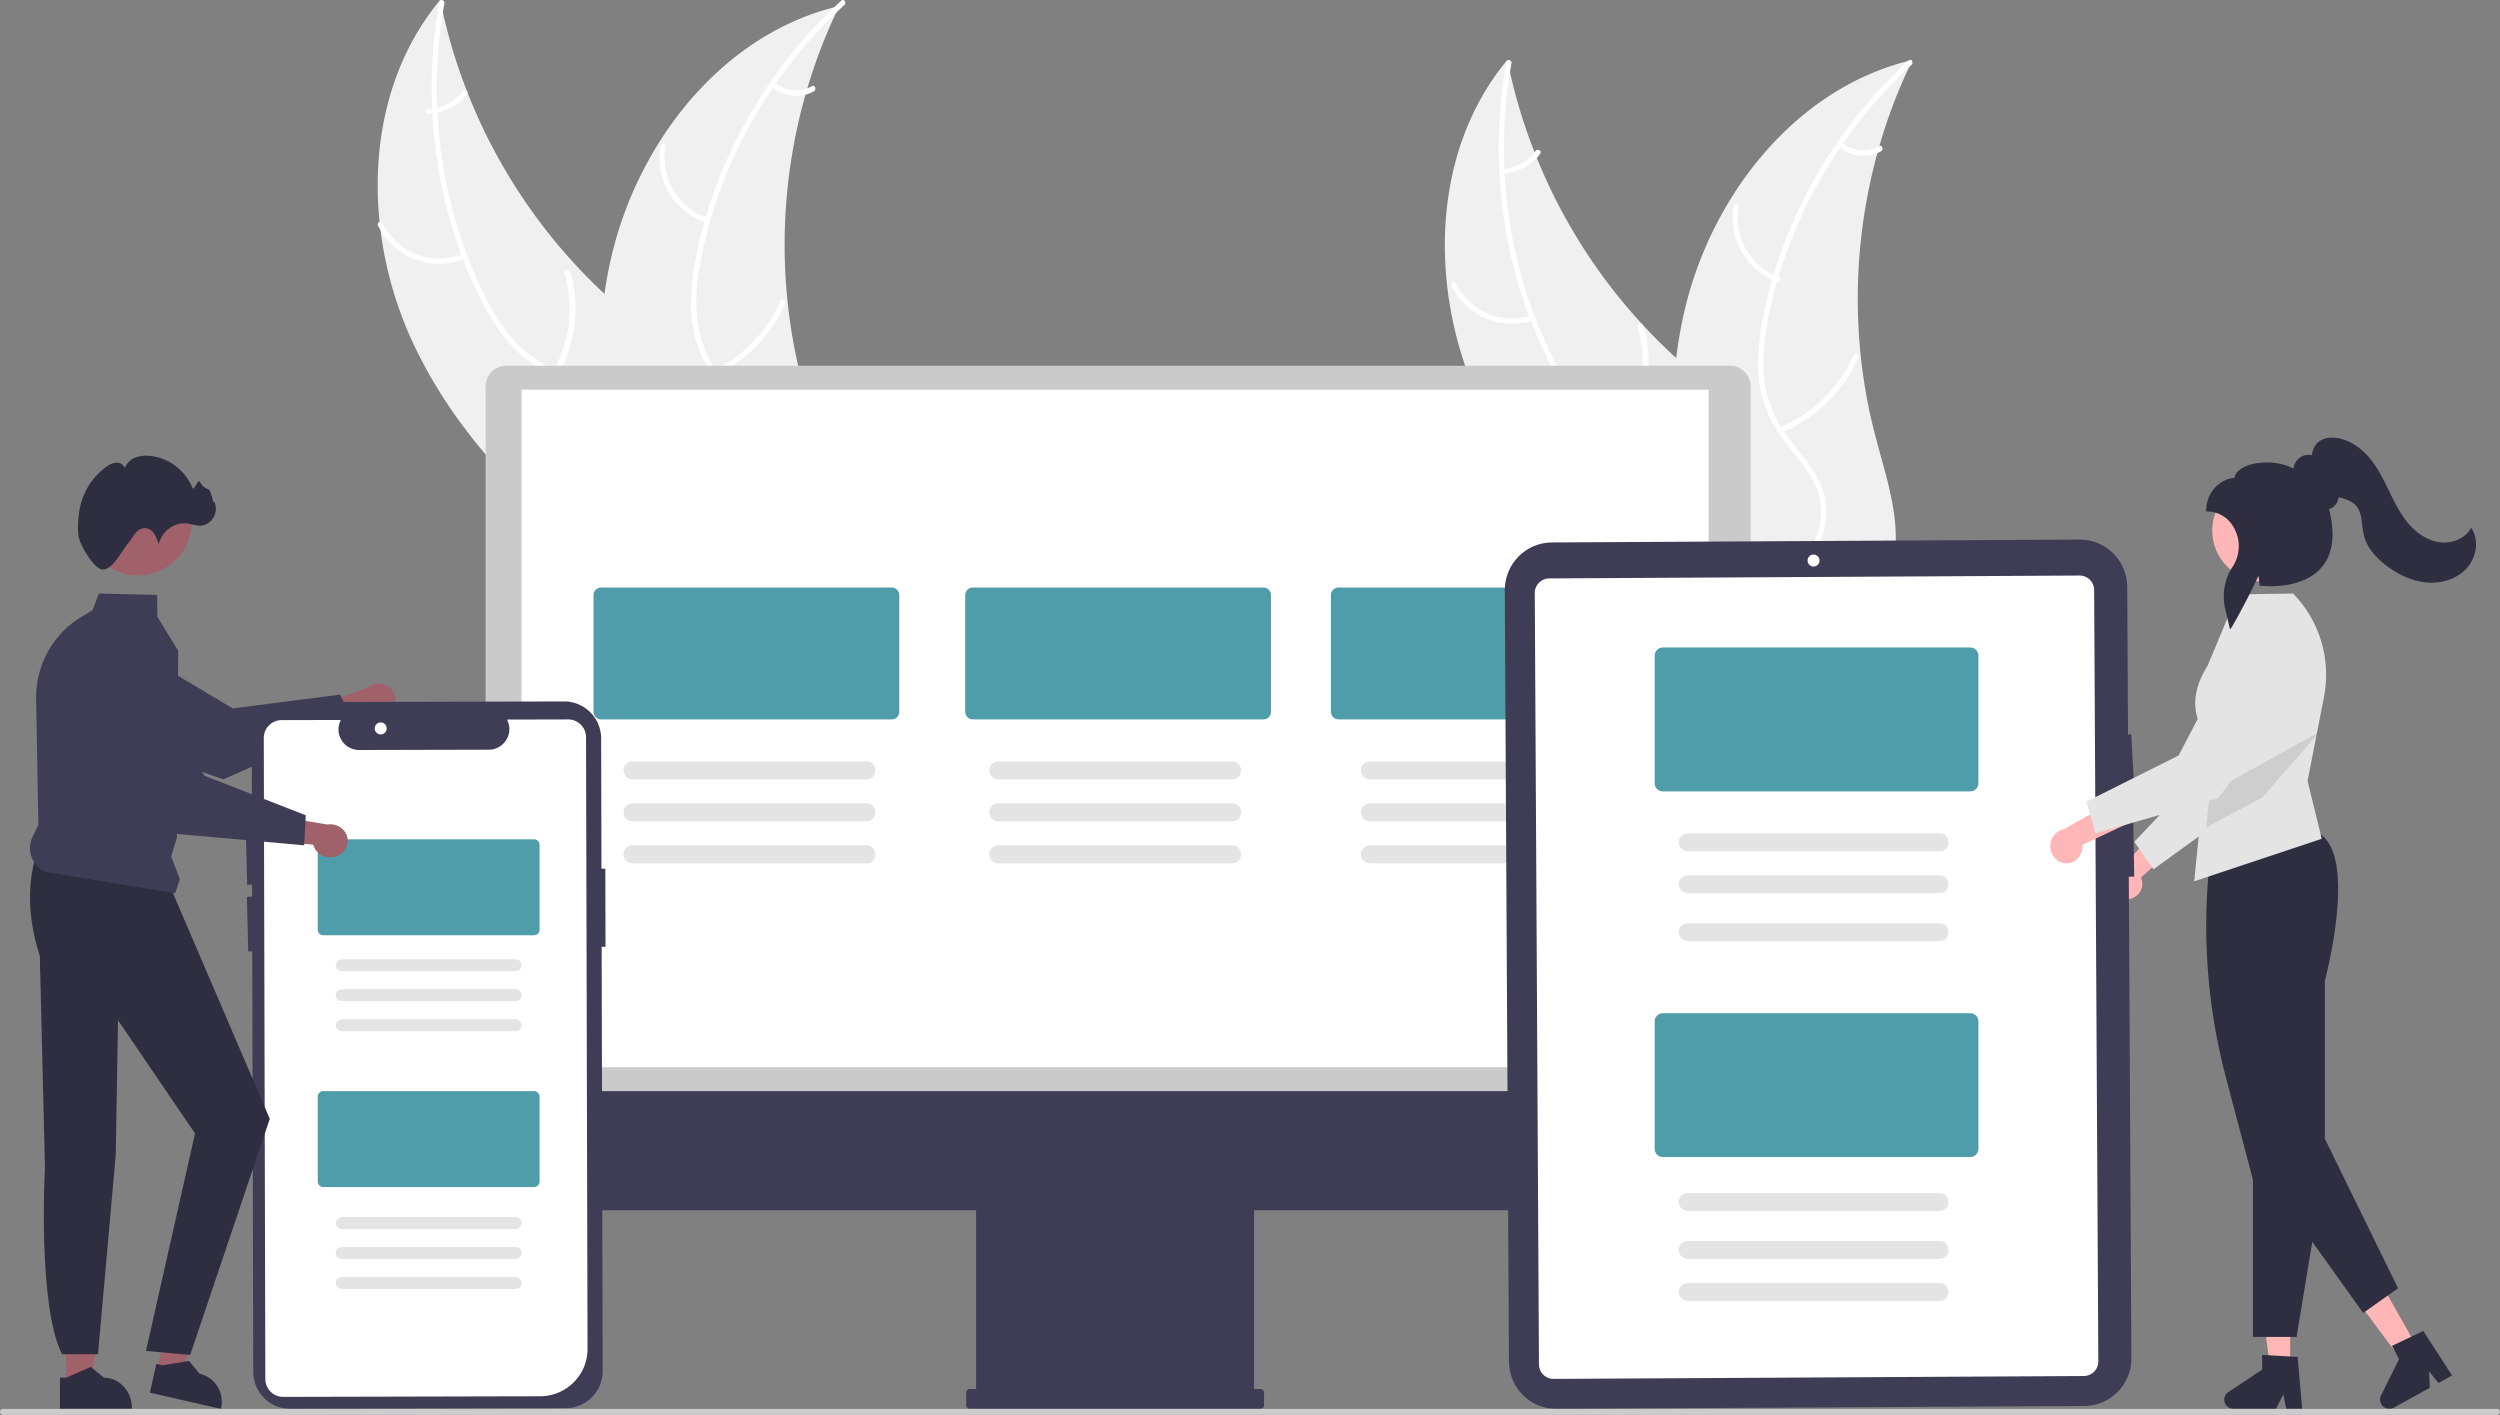<svg width="417" height="236" xmlns="http://www.w3.org/2000/svg">
    <rect width="100%" height="100%" fill="#808080" stroke="none"/>
    <g fill-rule="nonzero" fill="none">
        <path d="M355.323 149.92a2.64 2.64 0 0 0 1.748-1.368 2.512 2.512 0 0 0 .042-2.181l6.887-6.259-4.764-1.112-5.81 6.113c-1.196.612-1.733 1.996-1.249 3.222.484 1.227 1.835 1.908 3.146 1.585z" fill="#FFB6B6"/>
        <path d="M359.192 145 356 140.41l11.988-12.648 2.783-19.937a6.791 6.791 0 0 1 3.095-4.817 6.534 6.534 0 0 1 5.61-.653c3.476 1.2 5.344 5.043 4.176 8.592l-7.102 21.494L359.192 145z" fill="#E4E4E4"/>
        <path fill="#FFB6B6" d="M382 228h-3.388L377 215h5z"/>
        <path d="M384 235h-2.662l-.475-2.425-1.217 2.425h-7.059c-.694 0-1.308-.436-1.515-1.076a1.503 1.503 0 0 1 .613-1.715l5.638-3.757V226l5.93.342L384 235z" fill="#2F2E41"/>
        <path fill="#FFB6B6" d="M403 224.393 399.923 226 392 215.372l4.542-2.372z"/>
        <path d="m409 229.426-2.268 1.255-1.57-1.954.128 2.752-6.015 3.33a1.52 1.52 0 0 1-1.807-.251 1.586 1.586 0 0 1-.302-1.83l2.998-6.035-1.178-2.203 5.217-2.49 4.797 7.426zM383.072 223h-7.278v-26.2l-4.506-17.081a98.815 98.815 0 0 1-2.53-37.495l.006-.051.04-.033c.115-.099 11.647-9.738 18.942-2.364 4.917 4.97.296 22.843.038 23.824v30.811L383.072 223z" fill="#2F2E41"/>
        <path d="m382.513 99.04-.039-.04-9.278.144-4.954 11.865c-4.586 7.268-.201 11.402.107 12.056l-.877 8.919-.565 5.753L366 147l21.266-7.09-2.366-9.668 2.734-13.947c1.233-6.264-.69-12.742-5.121-17.256z" fill="#E4E4E4"/>
        <path fill="#2F2E41" d="M379 197.785 394.178 219l5.822-4.114L387.324 189z"/>
        <circle fill="#FFB6B6" cx="377.5" cy="88.5" r="8.5"/>
        <path fill="#000" opacity=".1" d="m387 122-9.689 11.05L368 138l.586-5.78 5.483-3.042z"/>
        <path d="m371.967 105-.822-3.542a8.974 8.974 0 0 1 1.278-6.96 6.235 6.235 0 0 0 .198-6.458 5.06 5.06 0 0 0-4.402-2.725H368V85.1c0-3.09 2.45-5.27 4.727-5.394.082-.643.546-1.22 1.353-1.677 1.928-1.093 5.656-1.33 8.473.127.106-.96.74-1.784 1.649-2.148a2.678 2.678 0 0 1 1.44-.081 3.178 3.178 0 0 1 .915-2.065c.778-.74 2.026-1.022 3.424-.774 1.92.343 3.812 1.545 5.328 3.385 1.344 1.632 2.278 3.555 3.18 5.415.888 1.83 1.805 3.72 3.136 5.322 1.457 1.754 3.263 2.891 5.084 3.2 2.125.362 4.305-.498 5.302-2.09l.199-.315.18.326c1.12 2.024.662 4.806-1.09 6.614-1.572 1.621-4.04 2.447-6.597 2.207-2.166-.202-4.35-1.106-6.492-2.688-2.128-1.57-3.444-3.306-3.912-5.16a13.761 13.761 0 0 1-.28-1.74c-.146-1.225-.282-2.383-1.05-3.235-.689-.766-1.756-1.098-2.702-1.349l-.186-.049a2.377 2.377 0 0 1-1.034 1.732 1.769 1.769 0 0 1-.565.214c1.097 4.34.646 7.661-1.342 9.876-3.355 3.74-9.802 2.97-10.075 2.936l-.181-.023-.01-.18a9.836 9.836 0 0 0-.178-1.435c-.924 2.187-4.03 7.969-4.446 8.552l-.283.397z" fill="#2F2E41"/>
        <path d="M65.415 118.688a2.774 2.774 0 0 1-2.098 1.14c-.827.04-1.63-.301-2.191-.931L52 123l.889-5.267 8.53-3.09a2.747 2.747 0 0 1 3.735.188 2.984 2.984 0 0 1 .26 3.857z" fill="#A0616A"/>
        <path d="M59 120.407 37.238 130l-.047-.017-24.804-8.747c-3.835-1.983-5.442-6.583-3.664-10.488a8.134 8.134 0 0 1 5.01-4.383 8.236 8.236 0 0 1 6.637.793l18.459 11.004 17.899-2.296 2.272 4.54z" fill="#3F3D56"/>
        <path d="M68.577 56.515C60.34 38.351 60.644 15.327 73.427 0a91.8 91.8 0 0 0 32.971 53.81c6.581 5.181 14.442 10.26 16.24 18.426 1.119 5.081-.467 10.455-3.208 14.881-2.742 4.426-6.563 8.067-10.341 11.655l-.424 1.228C92.227 88.653 76.813 74.679 68.577 56.515z" fill="#F0F0F0"/>
        <path d="M74.115.567c-2.908 16.071-.748 33.184 6.32 47.908 1.528 3.183 3.352 6.278 5.795 8.838a19.183 19.183 0 0 0 8.727 5.164c3.072.906 6.32 1.473 9.12 3.117 2.953 1.733 4.786 4.64 5.5 7.974.873 4.079.242 8.232-.515 12.27-.84 4.486-1.783 9.13-.565 13.64.147.546-.701.745-.848.2-2.119-7.845 2-15.581 1.424-23.467-.269-3.68-1.637-7.3-4.763-9.433-2.734-1.864-6.082-2.452-9.2-3.342-3.276-.934-6.217-2.361-8.72-4.729-2.56-2.421-4.509-5.45-6.11-8.58a76.716 76.716 0 0 1-7.255-22.666A80.685 80.685 0 0 1 73.283.308c.1-.556.932-.292.832.26z" fill="#FFF"/>
        <path d="M76.694 43.442c-5.324 1.744-11.1-.711-13.644-5.8-.248-.5.5-.916.747-.416 2.362 4.745 7.754 7.023 12.704 5.368.52-.173.711.675.193.848zM92.063 62.308c3.003-5.157 3.744-11.146 2.075-16.775-.166-.557.8-.76.966-.203 1.725 5.86.94 12.09-2.198 17.45-.3.512-1.141.036-.843-.472zM71.373 18.256c2.454-.202 4.614-1.355 5.748-3.07.284-.433 1.103-.031.82.4-1.263 1.888-3.64 3.164-6.348 3.406-.259.04-.513-.083-.58-.282-.06-.203.1-.406.36-.454z" fill="#FFF"/>
        <path d="M140 1c-.153.32-.307.638-.457.964a87.478 87.478 0 0 0-5.041 13.331c-.108.352-.211.71-.308 1.065a92.038 92.038 0 0 0-2.828 33.962 89.413 89.413 0 0 0 2.453 13.438c1.6 6.092 3.825 12.57 3.323 18.653-.045.635-.13 1.267-.254 1.892l-27.9 16.94c-.082.008-.162.02-.245.028l-1.083.727c-.075-.223-.15-.457-.225-.68-.044-.13-.083-.262-.127-.392-.028-.087-.055-.175-.085-.252a1.225 1.225 0 0 1-.024-.081c-.03-.078-.05-.153-.076-.224-.416-1.303-.823-2.61-1.222-3.924-.004-.006-.004-.006-.002-.016-3.014-10.013-5.213-20.364-5.762-30.718-.017-.311-.037-.629-.041-.948a85.274 85.274 0 0 1 .486-13.99c.307-2.54.743-5.064 1.306-7.561a62.842 62.842 0 0 1 7.348-18.312c6.78-11.328 17.129-20.375 29.794-23.66.324-.084.642-.165.97-.242z" fill="#F0F0F0"/>
        <path d="M140.847.822c-12.08 11.07-20.687 26.054-23.872 42.114-.688 3.472-1.083 7.053-.654 10.584a19.364 19.364 0 0 0 3.944 9.431c1.941 2.592 4.228 5.02 5.503 8.036 1.343 3.18 1.068 6.616-.371 9.713-1.761 3.79-4.785 6.724-7.843 9.49-3.394 3.072-6.97 6.21-8.711 10.551-.211.526-1.019.17-.808-.356 3.03-7.554 11.048-11.23 15.354-17.88 2.01-3.103 3.092-6.827 1.85-10.431-1.086-3.152-3.442-5.657-5.43-8.264-2.088-2.738-3.607-5.666-4.202-9.08-.609-3.49-.354-7.095.243-10.57a76.015 76.015 0 0 1 7.84-22.516A80.03 80.03 0 0 1 140.33.109c.417-.382.932.334.517.713z" fill="#FFF"/>
        <path d="M117.418 36.974c-5.118-1.826-8.187-7.173-7.25-12.63.093-.534.91-.41.816.124-.881 5.082 1.991 10.062 6.768 11.735.502.176.165.947-.334.771zM118.271 62.146c5.388-2.408 9.62-6.654 11.854-11.891.221-.519 1.059-.167.838.352-2.335 5.445-6.749 9.855-12.362 12.35-.535.237-.862-.574-.33-.81zM129.571 14.04c1.793 1.233 4.008 1.352 5.894.317.475-.263.767.613.295.875-2.087 1.132-4.53 1.007-6.52-.335-.201-.111-.293-.382-.209-.619.092-.235.334-.342.54-.239z" fill="#FFF"/>
        <path d="M246.577 66.515c-8.237-18.164-7.933-41.188 4.85-56.515a91.8 91.8 0 0 0 32.971 53.81c6.581 5.181 14.442 10.26 16.24 18.426 1.119 5.081-.467 10.455-3.208 14.881-2.742 4.426-6.563 8.067-10.341 11.655l-.424 1.228c-16.438-11.347-31.852-25.321-40.088-43.485z" fill="#F0F0F0"/>
        <path d="M252.115 10.567c-2.908 16.071-.748 33.184 6.32 47.908 1.528 3.183 3.352 6.278 5.795 8.838a19.183 19.183 0 0 0 8.727 5.164c3.072.906 6.32 1.473 9.12 3.117 2.953 1.733 4.786 4.64 5.5 7.974.873 4.079.242 8.232-.515 12.27-.84 4.486-1.783 9.13-.565 13.64.147.546-.701.745-.848.2-2.119-7.845 2-15.581 1.424-23.467-.269-3.68-1.637-7.3-4.763-9.433-2.734-1.864-6.082-2.452-9.2-3.342-3.276-.934-6.217-2.361-8.72-4.729-2.56-2.421-4.509-5.45-6.11-8.58a76.716 76.716 0 0 1-7.255-22.666 80.685 80.685 0 0 1 .258-27.153c.1-.556.932-.292.832.26z" fill="#FFF"/>
        <path d="M255.694 53.442c-5.324 1.744-11.1-.711-13.644-5.8-.248-.5.5-.916.747-.416 2.362 4.745 7.754 7.023 12.704 5.368.52-.173.711.675.193.848zM271.063 71.308c3.003-5.157 3.744-11.146 2.075-16.775-.166-.557.8-.76.966-.203 1.725 5.86.94 12.09-2.198 17.45-.3.512-1.141.036-.843-.472zM250.373 28.256c2.454-.202 4.614-1.355 5.748-3.07.284-.433 1.103-.031.82.4-1.263 1.888-3.64 3.164-6.348 3.406-.259.04-.513-.083-.58-.282-.06-.203.1-.406.36-.454z" fill="#FFF"/>
        <path d="M319 10c-.153.32-.307.638-.457.964a87.478 87.478 0 0 0-5.041 13.331c-.108.352-.211.71-.308 1.065a92.038 92.038 0 0 0-2.828 33.962 89.413 89.413 0 0 0 2.453 13.438c1.6 6.092 3.825 12.57 3.323 18.653-.045.635-.13 1.267-.254 1.892l-27.9 16.94c-.082.008-.162.02-.245.028l-1.083.727c-.075-.223-.15-.457-.225-.68-.044-.13-.083-.262-.127-.392-.028-.087-.055-.175-.085-.252a1.225 1.225 0 0 1-.024-.081c-.03-.078-.05-.153-.076-.224-.416-1.303-.823-2.61-1.222-3.924-.004-.006-.004-.006-.002-.016-3.014-10.013-5.213-20.364-5.762-30.718-.017-.311-.037-.629-.041-.948a85.274 85.274 0 0 1 .486-13.99c.307-2.54.743-5.064 1.306-7.561a62.842 62.842 0 0 1 7.348-18.312c6.78-11.328 17.129-20.375 29.794-23.66.324-.084.642-.165.97-.242z" fill="#F0F0F0"/>
        <path d="M318.847 10.822c-12.08 11.07-20.687 26.054-23.872 42.114-.688 3.472-1.083 7.053-.654 10.584a19.364 19.364 0 0 0 3.944 9.431c1.941 2.592 4.228 5.02 5.503 8.036 1.343 3.18 1.068 6.616-.371 9.713-1.761 3.79-4.785 6.724-7.843 9.49-3.394 3.072-6.97 6.21-8.711 10.551-.211.526-1.019.17-.808-.356 3.03-7.554 11.048-11.23 15.354-17.88 2.01-3.103 3.092-6.827 1.85-10.431-1.086-3.152-3.442-5.657-5.43-8.264-2.088-2.738-3.607-5.666-4.202-9.08-.609-3.49-.354-7.095.243-10.57a76.015 76.015 0 0 1 7.84-22.516 80.03 80.03 0 0 1 16.64-21.535c.417-.382.932.334.517.713z" fill="#FFF"/>
        <path d="M296.418 46.974c-5.117-1.826-8.187-7.173-7.25-12.63.093-.534.91-.41.816.124-.881 5.082 1.991 10.062 6.768 11.735.502.176.165.947-.334.771zM297.271 71.146c5.388-2.408 9.62-6.654 11.854-11.891.221-.519 1.059-.167.838.352-2.335 5.445-6.749 9.855-12.362 12.35-.535.237-.862-.574-.33-.81zM307.571 24.04c1.793 1.233 4.008 1.352 5.894.317.475-.263.767.613.295.875-2.087 1.132-4.53 1.007-6.52-.335-.201-.111-.293-.382-.209-.619.092-.235.334-.342.54-.239z" fill="#FFF"/>
        <path d="M81 186h211V64.435A3.448 3.448 0 0 0 288.548 61H84.452A3.448 3.448 0 0 0 81 64.435V186z" fill="#CACACA"/>
        <path fill="#FFF" d="M87 65h198v113H87z"/>
        <path d="M80 182v15.106a4.769 4.769 0 0 0 4.769 4.769h78.043v29.812h-1.036a.62.62 0 0 0-.62.62v2.074a.62.62 0 0 0 .62.619h48.448a.62.62 0 0 0 .62-.62v-2.073a.62.62 0 0 0-.62-.62h-1.036v-29.812h78.043a4.769 4.769 0 0 0 4.769-4.769V182H80z" fill="#3F3D56"/>
        <path d="M148.726 120h-48.452A1.27 1.27 0 0 1 99 118.738V99.262c0-.697.57-1.261 1.274-1.262h48.452A1.27 1.27 0 0 1 150 99.262v19.476c0 .697-.57 1.261-1.274 1.262z" fill="#4F9DAA"/>
        <path d="M144.523 130H105.52a1.51 1.51 0 0 1-1.52-1.5c0-.828.68-1.5 1.52-1.5h39.003c1.96-.027 1.98 3.027 0 3zM144.523 137H105.52a1.51 1.51 0 0 1-1.52-1.5c0-.828.68-1.5 1.52-1.5h39.003c1.96-.027 1.98 3.027 0 3zM144.523 144H105.52a1.51 1.51 0 0 1-1.52-1.5c0-.828.68-1.5 1.52-1.5h39.003c1.96-.027 1.98 3.027 0 3z" fill="#E4E4E4"/>
        <path d="M210.726 120h-48.452a1.27 1.27 0 0 1-1.274-1.262V99.262c0-.697.57-1.261 1.274-1.262h48.452A1.27 1.27 0 0 1 212 99.262v19.476c0 .697-.57 1.261-1.274 1.262z" fill="#4F9DAA"/>
        <path d="M205.523 130H166.52a1.51 1.51 0 0 1-1.52-1.5c0-.828.68-1.5 1.52-1.5h39.003c1.96-.027 1.98 3.027 0 3zM205.523 137H166.52a1.51 1.51 0 0 1-1.52-1.5c0-.828.68-1.5 1.52-1.5h39.003c1.96-.027 1.98 3.027 0 3zM205.523 144H166.52a1.51 1.51 0 0 1-1.52-1.5c0-.828.68-1.5 1.52-1.5h39.003c1.96-.027 1.98 3.027 0 3z" fill="#E4E4E4"/>
        <path d="M271.726 120h-48.452a1.27 1.27 0 0 1-1.274-1.262V99.262c0-.697.57-1.261 1.274-1.262h48.452A1.27 1.27 0 0 1 273 99.262v19.476c0 .697-.57 1.261-1.274 1.262z" fill="#4F9DAA"/>
        <path d="M267.523 130H228.52a1.51 1.51 0 0 1-1.52-1.5c0-.828.68-1.5 1.52-1.5h39.003c1.96-.027 1.98 3.027 0 3zM267.523 137h-39.006a1.51 1.51 0 0 1-1.517-1.5 1.51 1.51 0 0 1 1.517-1.5h39.006c1.96-.027 1.98 3.027 0 3zM267.523 144H228.52a1.51 1.51 0 0 1-1.52-1.5c0-.828.68-1.5 1.52-1.5h39.003c1.96-.027 1.98 3.027 0 3z" fill="#E4E4E4"/>
        <path d="m354.824 97.888.132 24.612.535-.03.509 9.112-.994.055.028 5.474.795-.016.162 9.12-.907.016.432 80.313c.02 4.38-3.484 7.947-7.831 7.975l-88.076.481c-4.347.02-7.89-3.51-7.917-7.888L251 98.456c-.02-4.38 3.484-7.947 7.831-7.975L346.907 90c4.347-.018 7.888 3.51 7.917 7.888z" fill="#3F3D56"/>
        <path d="m347.584 229.52-88.444.48a2.432 2.432 0 0 1-2.442-2.416L256 98.922a2.432 2.432 0 0 1 2.416-2.442L346.86 96a2.432 2.432 0 0 1 2.442 2.416L350 227.078a2.432 2.432 0 0 1-2.416 2.442z" fill="#FFF"/>
        <circle fill="#FFF" cx="302.5" cy="93.5" r="1"/>
        <path d="M328.652 132h-51.304c-.744 0-1.347-.617-1.348-1.376v-21.248c0-.76.604-1.375 1.348-1.376h51.304c.744 0 1.347.617 1.348 1.376v21.248c0 .76-.604 1.375-1.348 1.376z" fill="#4F9DAA"/>
        <path d="M323.417 142h-41.789c-.9 0-1.628-.672-1.628-1.5s.729-1.5 1.628-1.5h41.79c2.099-.027 2.12 3.027 0 3zM323.417 149h-41.791c-.899-.002-1.626-.673-1.626-1.5s.727-1.498 1.626-1.5h41.791c2.1-.027 2.121 3.027 0 3zM323.417 157h-41.789c-.9 0-1.628-.672-1.628-1.5s.729-1.5 1.628-1.5h41.79c2.099-.027 2.12 3.027 0 3z" fill="#E4E4E4"/>
        <path d="M328.652 193h-51.304c-.744 0-1.347-.617-1.348-1.376v-21.248c0-.76.604-1.375 1.348-1.376h51.304c.744 0 1.347.617 1.348 1.376v21.248c0 .76-.604 1.375-1.348 1.376z" fill="#4F9DAA"/>
        <path d="M323.417 202h-41.789c-.9 0-1.628-.672-1.628-1.5s.729-1.5 1.628-1.5h41.79c2.099-.027 2.12 3.027 0 3zM323.417 210h-41.791c-.899-.002-1.626-.673-1.626-1.5s.727-1.498 1.626-1.5h41.791c2.1-.027 2.121 3.027 0 3zM323.417 217h-41.789c-.9 0-1.628-.672-1.628-1.5s.729-1.5 1.628-1.5h41.79c2.099-.027 2.12 3.027 0 3z" fill="#E4E4E4"/>
        <path d="m100.526 228.693-.17-70.778.644-.002-.031-13.018-.645.002-.052-21.731a6.184 6.184 0 0 0-1.819-4.366 6.169 6.169 0 0 0-4.369-1.8l-45.936.111a6.169 6.169 0 0 0-4.36 1.82 6.184 6.184 0 0 0-1.798 4.375l.036 15.153-1.026.025.227 9.102.821-.02.005 2.008-.874.022.227 9.101.67-.016.169 70.153c0 1.64.654 3.212 1.815 4.37A6.158 6.158 0 0 0 48.432 235l45.936-.111a6.184 6.184 0 0 0 6.158-6.196z" fill="#3F3D56"/>
        <path d="M46.238 232.828a2.977 2.977 0 0 1-1.979-2.791L44 123.092a2.977 2.977 0 0 1 2.977-2.977l9.859-.024-.122.3a3.41 3.41 0 0 0 .337 3.202 3.444 3.444 0 0 0 2.858 1.507l21.88-.053a3.485 3.485 0 0 0 2.674-1.652 3.381 3.381 0 0 0 .238-3.071l-.124-.3L94.761 120a2.981 2.981 0 0 1 2.991 2.963L98 224.997c.005 4.35-3.528 7.884-7.898 7.9L47.25 233a3.001 3.001 0 0 1-1.012-.172z" fill="#FFF"/>
        <circle fill="#FFF" cx="63.5" cy="121.5" r="1"/>
        <path d="M89.076 156H53.924a.922.922 0 0 1-.924-.918v-14.164c0-.507.414-.917.924-.918h35.152c.51 0 .923.411.924.918v14.164a.922.922 0 0 1-.924.918z" fill="#4F9DAA"/>
        <path d="M85.91 162H57.124c-.401 0-.773-.19-.973-.5a.907.907 0 0 1 0-1c.2-.31.572-.5.973-.5H85.91c1.446-.018 1.46 2.018 0 2zM85.91 167H57.122c-.62 0-1.122-.448-1.122-1s.502-1 1.122-1H85.91c1.446-.018 1.46 2.018 0 2zM85.91 172H57.124c-.401 0-.773-.19-.973-.5a.907.907 0 0 1 0-1c.2-.31.572-.5.973-.5H85.91c1.446-.018 1.46 2.018 0 2z" fill="#E4E4E4"/>
        <path d="M89.076 198H53.924a.922.922 0 0 1-.924-.918v-14.164c0-.507.414-.917.924-.918h35.152c.51 0 .923.411.924.918v14.164a.922.922 0 0 1-.924.918z" fill="#4F9DAA"/>
        <path d="M85.91 205H57.124c-.401 0-.773-.19-.973-.5a.907.907 0 0 1 0-1c.2-.31.572-.5.973-.5H85.91c1.446-.018 1.46 2.018 0 2zM85.91 210H57.122c-.62 0-1.122-.448-1.122-1s.502-1 1.122-1H85.91c1.446-.018 1.46 2.018 0 2zM85.91 215H57.124c-.401 0-.773-.19-.973-.5a.907.907 0 0 1 0-1c.2-.31.572-.5.973-.5H85.91c1.446-.018 1.46 2.018 0 2z" fill="#E4E4E4"/>
        <path fill="#A0616A" d="M11 232h4.066L17 217h-6z"/>
        <path d="M10 229.795h1.047l4.09-1.795 2.192 1.795c2.58 0 4.67 2.257 4.671 5.04V235H10v-5.205z" fill="#2F2E41"/>
        <path fill="#A0616A" d="m26 229.17 3.835.83L35 216.224 29.34 215z"/>
        <path d="m26.075 227.5 1.034.236 4.41-.736 1.793 2.148c2.547.58 4.146 3.133 3.57 5.7l-.033.152L25 232.302l1.075-4.801zM6.215 142c-1.772 5.369-1.585 11.196.426 17.45l.859 35.214s-1.28 23.092 2.851 31.219h5.993l2.966-33.328.373-22.37 12.847 18.873-8.183 36.28 7.375.662L45 186.628 28.618 148.43 6.215 142z" fill="#2F2E41"/>
        <path d="m29.229 149-21.391-3.52a4.129 4.129 0 0 1-2.518-2.371 4.31 4.31 0 0 1 .111-3.51l.97-1.996-.376-20.974c-.093-5.553 2.703-10.735 7.332-13.591l2.086-1.284L16.497 99l9.72.244.029 3.612 3.481 5.712v.024l-.218 31.087-.96 3.208L30 146.62 29.229 149z" fill="#3F3D56"/>
        <circle fill="#A0616A" cx="23" cy="87" r="9"/>
        <path d="M13.158 89.654c-.269-1.174-.145-2.826.007-4.008.394-3.152 2.06-5.984 4.584-7.79a3.24 3.24 0 0 1 1.646-.678 1.416 1.416 0 0 1 1.427.895 3.014 3.014 0 0 1 1.67-1.715c.757-.3 1.571-.414 2.378-.332 3.185.272 5.969 2.333 7.248 5.366.24.593.914-1.597 1.22-1.036.28.582.769 1.027 1.363 1.24.598.173.84 2.726 1.076 2.13a2.924 2.924 0 0 1-.257 2.727 2.71 2.71 0 0 1-2.362 1.23c-.604-.08-1.203-.2-1.793-.355-2.242-.293-4.342 1.194-4.893 3.465a6.242 6.242 0 0 0-.779-1.795 1.988 1.988 0 0 0-1.607-.915 2.236 2.236 0 0 0-1.548.92c-.397.484-.695 1.047-1.095 1.528-1.174 1.41-2.762 4.696-4.435 4.457-1.32-.19-3.482-3.73-3.85-5.334z" fill="#2F2E41"/>
        <path d="M56.229 142.773c-.788.323-1.686.3-2.453-.062a2.771 2.771 0 0 1-1.524-1.815L42 139.918 45.382 136l9.217 1.53c1.457-.233 2.867.6 3.283 1.938.415 1.338-.295 2.758-1.653 3.305z" fill="#A0616A"/>
        <path d="m50.737 141-23.913-2.142-.033-.037L9.34 119.377c-2.385-3.552-1.507-8.296 2.002-10.817a8.41 8.41 0 0 1 6.587-1.386c2.298.474 4.278 1.881 5.441 3.866l10.75 18.353L51 135.988 50.737 141z" fill="#3F3D56"/>
        <path d="M416.484 236H.514a.508.508 0 0 1-.514-.5c0-.276.23-.5.514-.5h415.97c.285 0 .516.224.516.5s-.23.5-.516.5z" fill="#CCC"/>
        <path d="M344.437 143.987a2.562 2.562 0 0 0 2.122-.805 2.96 2.96 0 0 0 .785-2.257L356 136.85l-4.13-2.85-7.586 4.307c-1.341.212-2.322 1.463-2.283 2.912.04 1.45 1.086 2.639 2.436 2.768z" fill="#FFB6B6"/>
        <path d="m349.52 139-1.52-5.28 15.393-7.701 9.08-17.449a6.636 6.636 0 0 1 4.476-3.418 6.652 6.652 0 0 1 5.498 1.248 6.615 6.615 0 0 1 1.152 9.29l-13.654 17.46-20.424 5.85z" fill="#E4E4E4"/>
    </g>
</svg>
